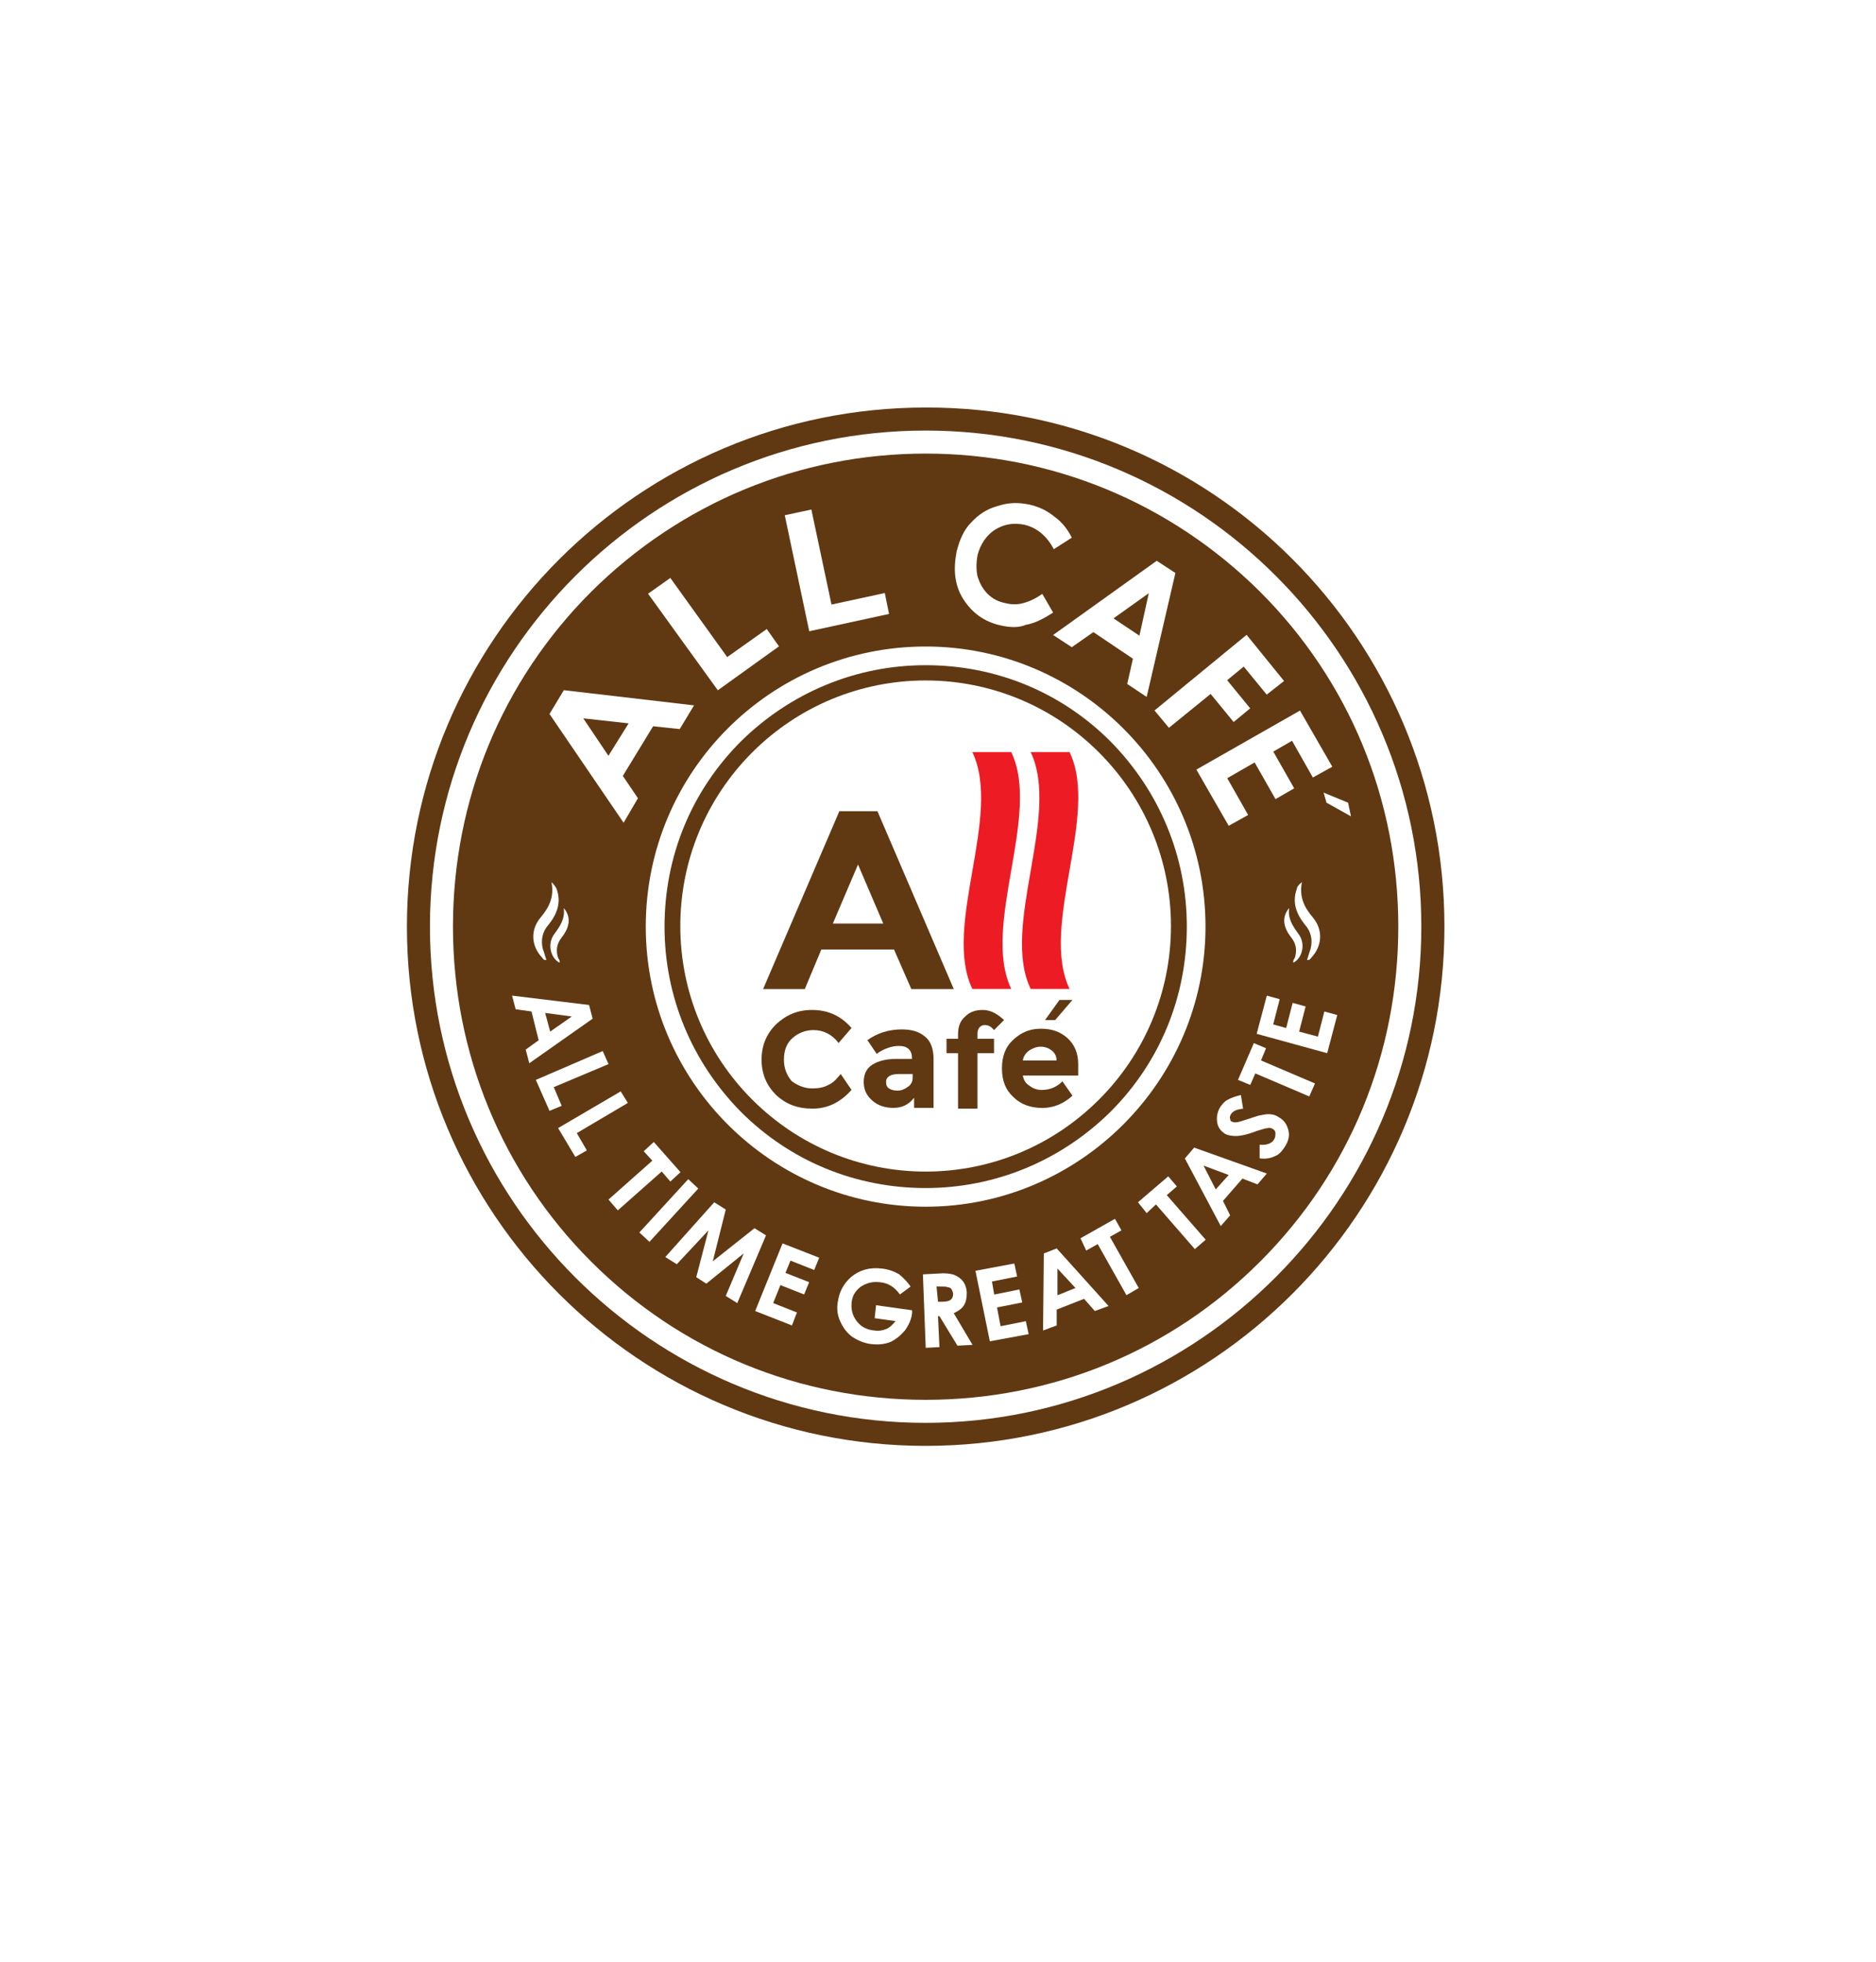 <?xml version="1.0" encoding="utf-8"?>
<svg xmlns="http://www.w3.org/2000/svg" fill="none" height="100%" overflow="visible" preserveAspectRatio="none" style="display: block;" viewBox="0 0 22 23" width="100%">
<g id="Group 4645342">
<g filter="url(#filter0_d_0_14707)" id="Ellipse 2652">
<circle cx="10.857" cy="10.857" fill="white" r="7.857"/>
</g>
<g id="Group">
<path d="M10.857 17.145C7.389 17.145 4.571 14.325 4.571 10.864C4.571 7.393 7.389 4.573 10.857 4.573C14.324 4.573 17.142 7.393 17.142 10.864C17.134 14.325 14.316 17.145 10.857 17.145Z" fill="white" id="Vector"/>
<g id="Group_2">
<g id="Circle_1_">
<path d="M16.939 10.865C16.939 14.225 14.213 16.952 10.855 16.952C7.497 16.952 4.772 14.225 4.772 10.865C4.772 7.505 7.497 4.778 10.855 4.778C14.213 4.769 16.939 7.496 16.939 10.865Z" fill="#603913" id="Vector_2"/>
<path d="M10.855 16.682C7.649 16.682 5.042 14.073 5.042 10.865C5.042 7.657 7.649 5.048 10.855 5.048C14.061 5.048 16.668 7.657 16.668 10.865C16.668 14.065 14.053 16.682 10.855 16.682ZM10.855 5.318C9.379 5.318 7.986 5.892 6.932 6.939C5.885 7.986 5.312 9.379 5.312 10.865C5.312 12.342 5.885 13.744 6.932 14.791C7.978 15.838 9.37 16.412 10.855 16.412C12.34 16.412 13.732 15.838 14.778 14.791C15.825 13.744 16.398 12.351 16.398 10.865C16.398 9.379 15.825 7.986 14.778 6.939C13.724 5.892 12.332 5.318 10.855 5.318Z" fill="white" id="Vector_3"/>
<path d="M10.855 14.148C9.05 14.148 7.573 12.679 7.573 10.864C7.573 9.049 9.041 7.58 10.855 7.58C12.661 7.58 14.137 9.049 14.137 10.864C14.137 12.671 12.661 14.148 10.855 14.148ZM10.855 7.799C10.037 7.799 9.269 8.12 8.687 8.694C8.105 9.277 7.793 10.045 7.793 10.864C7.793 11.683 8.113 12.451 8.687 13.034C9.269 13.616 10.037 13.929 10.855 13.929C11.674 13.929 12.442 13.608 13.024 13.034C13.606 12.451 13.918 11.683 13.918 10.864C13.918 10.045 13.598 9.277 13.024 8.694C12.442 8.111 11.674 7.799 10.855 7.799Z" fill="white" id="Vector_4"/>
<path d="M10.855 7.978C10.087 7.978 9.361 8.282 8.821 8.822C8.281 9.363 7.978 10.089 7.978 10.857C7.978 11.626 8.281 12.352 8.821 12.892C9.361 13.432 10.087 13.736 10.855 13.736C11.623 13.736 12.348 13.432 12.888 12.892C13.428 12.352 13.732 11.626 13.732 10.857C13.732 10.089 13.428 9.363 12.888 8.822C12.348 8.282 11.623 7.978 10.855 7.978Z" fill="white" id="Vector_5"/>
</g>
<g id="Smoke_1_">
<g id="Group_3">
<path clip-rule="evenodd" d="M6.467 10.342C6.501 10.511 6.442 10.637 6.341 10.755C6.214 10.907 6.231 11.093 6.358 11.228C6.366 11.237 6.374 11.262 6.408 11.254C6.391 11.211 6.383 11.169 6.366 11.127C6.341 11.025 6.358 10.924 6.434 10.84C6.535 10.713 6.585 10.578 6.526 10.418C6.518 10.401 6.501 10.375 6.467 10.342Z" fill="white" fill-rule="evenodd" id="Vector_6"/>
<path clip-rule="evenodd" d="M6.611 10.646C6.628 10.772 6.569 10.857 6.502 10.949C6.417 11.059 6.451 11.228 6.561 11.287C6.569 11.262 6.552 11.245 6.544 11.228C6.518 11.144 6.527 11.068 6.586 10.992C6.687 10.865 6.696 10.747 6.611 10.646Z" fill="white" fill-rule="evenodd" id="Vector_7"/>
</g>
<g id="Group_4">
<path clip-rule="evenodd" d="M15.268 10.342C15.234 10.511 15.293 10.637 15.395 10.755C15.521 10.907 15.504 11.093 15.378 11.228C15.369 11.237 15.361 11.262 15.327 11.254C15.344 11.211 15.352 11.169 15.369 11.127C15.395 11.025 15.378 10.924 15.302 10.84C15.201 10.713 15.15 10.578 15.209 10.418C15.209 10.401 15.226 10.375 15.268 10.342Z" fill="white" fill-rule="evenodd" id="Vector_8"/>
<path clip-rule="evenodd" d="M15.118 10.646C15.101 10.772 15.16 10.857 15.227 10.949C15.312 11.059 15.278 11.228 15.168 11.287C15.16 11.262 15.177 11.245 15.185 11.228C15.211 11.144 15.202 11.068 15.143 10.992C15.042 10.865 15.033 10.747 15.118 10.646Z" fill="white" fill-rule="evenodd" id="Vector_9"/>
</g>
</g>
<g id="Font_1_">
<g id="Group_5">
<g id="Group_6">
<path d="M15.522 9.293L15.809 9.411L15.843 9.571L15.556 9.411L15.522 9.293Z" fill="white" id="Vector_10"/>
<g id="Group_7">
<path d="M12.569 6.304L12.358 6.439C12.274 6.279 12.156 6.186 12.012 6.152C11.886 6.127 11.776 6.144 11.667 6.211C11.565 6.279 11.498 6.38 11.464 6.507C11.447 6.6 11.447 6.684 11.464 6.76C11.489 6.836 11.523 6.904 11.582 6.963C11.641 7.022 11.709 7.055 11.793 7.072C11.861 7.089 11.937 7.089 11.996 7.072C12.063 7.055 12.139 7.022 12.223 6.963L12.35 7.182C12.232 7.258 12.131 7.309 12.029 7.326C11.953 7.359 11.852 7.359 11.742 7.334C11.54 7.292 11.397 7.182 11.295 7.022C11.194 6.861 11.177 6.676 11.219 6.464C11.253 6.329 11.304 6.211 11.388 6.127C11.473 6.034 11.574 5.966 11.7 5.933C11.827 5.89 11.945 5.89 12.072 5.916C12.181 5.941 12.274 5.983 12.367 6.059C12.451 6.118 12.519 6.203 12.569 6.304Z" fill="white" id="Vector_11"/>
<path d="M13.565 6.575L13.784 6.718L13.447 8.171L13.219 8.019L13.286 7.723L12.822 7.411L12.569 7.588L12.35 7.445L13.565 6.575ZM13.472 6.955L13.058 7.25L13.362 7.453L13.472 6.955Z" fill="white" id="Vector_12"/>
<path d="M14.619 7.443L15.058 7.984L14.855 8.144L14.585 7.815L14.391 7.975L14.661 8.305L14.467 8.465L14.197 8.136L13.708 8.533L13.539 8.33L14.619 7.443Z" fill="white" id="Vector_13"/>
<path d="M15.245 8.331L15.624 8.989L15.396 9.116L15.152 8.685L14.932 8.812L15.177 9.243L14.958 9.369L14.713 8.939L14.392 9.124L14.637 9.555L14.409 9.682L14.03 9.023L15.245 8.331Z" fill="white" id="Vector_14"/>
</g>
</g>
<g id="Group_8">
<path d="M6.444 8.371L6.612 8.092L8.139 8.27L7.971 8.548L7.659 8.515L7.304 9.097L7.481 9.359L7.313 9.646L6.444 8.371ZM6.84 8.422L7.135 8.861L7.372 8.481L6.84 8.422Z" fill="white" id="Vector_15"/>
<path d="M7.6 6.961L7.861 6.776L8.528 7.704L8.992 7.375L9.135 7.578L8.418 8.093L7.6 6.961Z" fill="white" id="Vector_16"/>
<path d="M9.203 6.041L9.515 5.974L9.751 7.088L10.376 6.953L10.426 7.198L9.49 7.401L9.203 6.041Z" fill="white" id="Vector_17"/>
</g>
</g>
<g id="Group_9">
<g id="Group_10">
<path d="M6.908 11.783L6.95 11.943L6.207 12.466L6.165 12.306L6.317 12.196L6.233 11.859L6.047 11.833L6.005 11.673L6.908 11.783ZM6.705 11.918L6.393 11.876L6.452 12.095L6.705 11.918Z" fill="white" id="Vector_18"/>
<path d="M7.068 12.323L7.136 12.476L6.494 12.746L6.587 12.965L6.444 13.024L6.284 12.661L7.068 12.323Z" fill="white" id="Vector_19"/>
<path d="M7.279 12.796L7.363 12.931L6.764 13.285L6.882 13.488L6.747 13.564L6.545 13.226L7.279 12.796Z" fill="white" id="Vector_20"/>
<path d="M7.667 13.389L7.98 13.743L7.861 13.853L7.76 13.735L7.245 14.191L7.136 14.064L7.65 13.608L7.549 13.498L7.667 13.389Z" fill="white" id="Vector_21"/>
<path d="M8.071 13.825L8.189 13.935L7.616 14.56L7.498 14.45L8.071 13.825Z" fill="white" id="Vector_22"/>
<path d="M8.376 14.096L8.511 14.181L8.359 14.788L8.848 14.4L8.983 14.484L8.646 15.278L8.511 15.194L8.722 14.695L8.283 15.05L8.165 14.974L8.308 14.425L7.937 14.822L7.802 14.738L8.376 14.096Z" fill="white" id="Vector_23"/>
<path d="M9.177 14.578L9.607 14.746L9.548 14.89L9.27 14.78L9.211 14.924L9.489 15.033L9.43 15.177L9.152 15.067L9.067 15.278L9.346 15.388L9.287 15.54L8.856 15.371L9.177 14.578Z" fill="white" id="Vector_24"/>
<path d="M10.679 15.084L10.553 15.177C10.493 15.092 10.418 15.041 10.316 15.033C10.232 15.024 10.164 15.041 10.097 15.084C10.029 15.134 9.996 15.193 9.987 15.269C9.979 15.354 9.996 15.421 10.046 15.489C10.097 15.556 10.164 15.59 10.249 15.599C10.308 15.607 10.35 15.599 10.392 15.582C10.434 15.565 10.468 15.531 10.502 15.489L10.257 15.455L10.274 15.303L10.696 15.362V15.396C10.688 15.472 10.654 15.54 10.612 15.599C10.561 15.658 10.51 15.7 10.443 15.734C10.375 15.759 10.308 15.768 10.223 15.759C10.139 15.751 10.063 15.717 9.996 15.675C9.928 15.624 9.886 15.565 9.852 15.489C9.818 15.413 9.81 15.337 9.827 15.252C9.844 15.143 9.894 15.05 9.979 14.974C10.08 14.889 10.198 14.856 10.342 14.873C10.418 14.881 10.485 14.906 10.544 14.94C10.586 14.974 10.637 15.024 10.679 15.084Z" fill="white" id="Vector_25"/>
<path d="M10.823 14.941L10.991 14.932C11.084 14.924 11.152 14.932 11.194 14.949C11.236 14.966 11.27 14.992 11.295 15.025C11.32 15.059 11.337 15.11 11.337 15.16C11.337 15.22 11.329 15.262 11.304 15.304C11.278 15.346 11.236 15.371 11.185 15.397L11.405 15.768L11.228 15.777L11.017 15.431H11L11.017 15.794L10.856 15.802L10.823 14.941ZM11 15.262H11.05C11.101 15.262 11.135 15.253 11.152 15.236C11.169 15.22 11.177 15.203 11.177 15.169C11.177 15.152 11.169 15.135 11.16 15.118C11.152 15.101 11.135 15.093 11.118 15.093C11.101 15.084 11.076 15.084 11.025 15.084H10.983L11 15.262Z" fill="white" id="Vector_26"/>
<path d="M11.439 14.899L11.895 14.814L11.928 14.966L11.633 15.025L11.659 15.178L11.954 15.118L11.988 15.27L11.692 15.329L11.734 15.549L12.03 15.49L12.063 15.642L11.608 15.726L11.439 14.899Z" fill="white" id="Vector_27"/>
<path d="M12.241 14.696L12.392 14.637L13 15.312L12.839 15.371L12.713 15.228L12.392 15.354V15.54L12.232 15.599L12.241 14.696ZM12.401 14.873V15.186L12.612 15.101L12.401 14.873Z" fill="white" id="Vector_28"/>
<path d="M12.671 14.518L13.075 14.29L13.151 14.425L13.016 14.501L13.354 15.101L13.21 15.185L12.873 14.586L12.738 14.662L12.671 14.518Z" fill="white" id="Vector_29"/>
<path d="M13.345 14.096L13.7 13.792L13.801 13.91L13.683 14.012L14.139 14.535L14.012 14.645L13.556 14.121L13.447 14.223L13.345 14.096Z" fill="white" id="Vector_30"/>
<path d="M13.895 13.582L14.004 13.455L14.856 13.759L14.747 13.886L14.57 13.818L14.342 14.08L14.426 14.249L14.316 14.375L13.895 13.582ZM14.114 13.666L14.257 13.945L14.409 13.776L14.114 13.666Z" fill="white" id="Vector_31"/>
<path d="M14.552 12.838L14.578 12.999C14.502 13.007 14.46 13.024 14.434 13.066C14.426 13.083 14.417 13.1 14.426 13.117C14.426 13.134 14.434 13.151 14.451 13.151C14.46 13.159 14.476 13.159 14.493 13.159C14.518 13.159 14.569 13.142 14.645 13.117C14.721 13.091 14.772 13.075 14.789 13.075C14.831 13.066 14.873 13.058 14.907 13.066C14.94 13.066 14.974 13.083 14.999 13.1C15.059 13.134 15.092 13.184 15.109 13.252C15.126 13.319 15.109 13.379 15.067 13.446C15.033 13.497 14.999 13.539 14.949 13.556C14.898 13.581 14.839 13.59 14.772 13.581V13.421C14.856 13.429 14.915 13.404 14.94 13.362C14.957 13.336 14.957 13.311 14.957 13.286C14.957 13.26 14.94 13.243 14.924 13.235C14.907 13.227 14.89 13.218 14.864 13.227C14.839 13.227 14.797 13.243 14.738 13.26C14.628 13.303 14.544 13.319 14.493 13.319C14.443 13.319 14.4 13.311 14.367 13.294C14.316 13.26 14.282 13.218 14.274 13.159C14.265 13.1 14.274 13.041 14.308 12.982C14.333 12.948 14.358 12.914 14.392 12.897C14.434 12.872 14.485 12.855 14.552 12.838Z" fill="white" id="Vector_32"/>
<path d="M14.518 12.661L14.704 12.23L14.847 12.29L14.788 12.433L15.421 12.703L15.354 12.855L14.721 12.585L14.662 12.72L14.518 12.661Z" fill="white" id="Vector_33"/>
<path d="M14.737 12.121L14.856 11.673L15.007 11.715L14.931 12.011L15.083 12.053L15.159 11.758L15.311 11.8L15.235 12.095L15.455 12.154L15.531 11.859L15.682 11.901L15.564 12.348L14.737 12.121Z" fill="white" id="Vector_34"/>
</g>
</g>
</g>
<g id="Group_11">
<path d="M10.687 11.596L10.484 11.132H9.632L9.438 11.596H8.949L9.843 9.511H10.29L11.185 11.596H10.687ZM10.062 10.136L9.767 10.828H10.358L10.062 10.136Z" fill="#603913" id="Vector_35"/>
<path d="M9.522 12.761C9.589 12.761 9.657 12.753 9.716 12.719C9.775 12.694 9.817 12.643 9.859 12.592L9.986 12.778C9.859 12.922 9.708 12.998 9.53 12.998C9.353 12.998 9.218 12.947 9.1 12.837C8.99 12.727 8.931 12.592 8.931 12.424C8.931 12.255 8.99 12.12 9.1 12.01C9.218 11.9 9.353 11.841 9.522 11.841C9.708 11.841 9.859 11.908 9.986 12.052L9.834 12.229C9.758 12.128 9.657 12.077 9.539 12.077C9.446 12.077 9.362 12.111 9.294 12.17C9.227 12.229 9.193 12.314 9.193 12.424C9.193 12.525 9.227 12.609 9.286 12.677C9.353 12.727 9.438 12.761 9.522 12.761Z" fill="#603913" id="Vector_36"/>
<path d="M10.956 12.989H10.72V12.871C10.652 12.955 10.577 12.989 10.475 12.989C10.383 12.989 10.298 12.964 10.231 12.905C10.163 12.846 10.129 12.778 10.129 12.685C10.129 12.592 10.163 12.525 10.231 12.482C10.298 12.44 10.391 12.415 10.509 12.415H10.695V12.406C10.695 12.314 10.644 12.263 10.543 12.263C10.501 12.263 10.45 12.271 10.408 12.288C10.357 12.305 10.315 12.331 10.281 12.356L10.172 12.195C10.29 12.111 10.425 12.069 10.577 12.069C10.686 12.069 10.779 12.094 10.847 12.153C10.914 12.204 10.948 12.297 10.948 12.415V12.989H10.956ZM10.703 12.634V12.592H10.543C10.442 12.592 10.391 12.626 10.391 12.685C10.391 12.719 10.399 12.744 10.425 12.761C10.45 12.778 10.484 12.787 10.526 12.787C10.568 12.787 10.61 12.77 10.644 12.744C10.686 12.719 10.703 12.677 10.703 12.634Z" fill="#603913" id="Vector_37"/>
<path d="M11.463 12.12V12.179H11.657V12.348H11.463V12.998H11.235V12.348H11.1V12.179H11.235V12.128C11.235 12.035 11.261 11.967 11.32 11.917C11.37 11.866 11.438 11.841 11.522 11.841C11.632 11.841 11.708 11.9 11.775 11.959L11.657 12.077C11.623 12.035 11.59 12.018 11.547 12.018C11.522 12.018 11.505 12.027 11.489 12.043C11.472 12.06 11.463 12.086 11.463 12.12Z" fill="#603913" id="Vector_38"/>
<path d="M12.577 12.846C12.476 12.939 12.357 12.99 12.223 12.99C12.088 12.99 11.969 12.948 11.885 12.863C11.792 12.779 11.75 12.669 11.75 12.526C11.75 12.382 11.792 12.272 11.885 12.188C11.978 12.103 12.079 12.061 12.206 12.061C12.332 12.061 12.434 12.095 12.518 12.171C12.602 12.247 12.644 12.348 12.644 12.475V12.61H11.995C12.003 12.661 12.028 12.703 12.071 12.728C12.113 12.762 12.164 12.779 12.214 12.779C12.324 12.779 12.4 12.737 12.459 12.678L12.577 12.846ZM12.332 12.315C12.299 12.289 12.256 12.272 12.206 12.272C12.155 12.272 12.113 12.289 12.071 12.315C12.028 12.348 12.003 12.382 11.995 12.433H12.391C12.391 12.382 12.366 12.34 12.332 12.315Z" fill="#603913" id="Vector_39"/>
<g id="Group_12">
<g id="Group_13">
<path d="M12.255 11.96L12.424 11.724H12.576L12.374 11.96H12.255Z" fill="#603913" id="Vector_40"/>
</g>
</g>
<g id="Group_14">
<path d="M11.403 11.595C11.463 11.595 11.8 11.595 11.859 11.595C11.505 10.852 12.213 9.552 11.859 8.818C11.8 8.818 11.463 8.818 11.403 8.818C11.758 9.561 11.049 10.861 11.403 11.595Z" fill="#ED1C24" id="Vector_41"/>
<path d="M12.087 11.595C12.146 11.595 12.484 11.595 12.543 11.595C12.188 10.852 12.897 9.552 12.543 8.818C12.484 8.818 12.146 8.818 12.087 8.818C12.441 9.561 11.733 10.861 12.087 11.595Z" fill="#ED1C24" id="Vector_42"/>
</g>
</g>
</g>
</g>
</g>
<defs>
<filter color-interpolation-filters="sRGB" filterUnits="userSpaceOnUse" height="21.327" id="filter0_d_0_14707" width="21.327" x="0.193" y="0.755">
<feFlood flood-opacity="0" result="BackgroundImageFix"/>
<feColorMatrix in="SourceAlpha" result="hardAlpha" type="matrix" values="0 0 0 0 0 0 0 0 0 0 0 0 0 0 0 0 0 0 127 0"/>
<feOffset dy="0.561"/>
<feGaussianBlur stdDeviation="1.403"/>
<feComposite in2="hardAlpha" operator="out"/>
<feColorMatrix type="matrix" values="0 0 0 0 0.898 0 0 0 0 0.898 0 0 0 0 0.898 0 0 0 0.5 0"/>
<feBlend in2="BackgroundImageFix" mode="normal" result="effect1_dropShadow_0_14707"/>
<feBlend in="SourceGraphic" in2="effect1_dropShadow_0_14707" mode="normal" result="shape"/>
</filter>
</defs>
</svg>